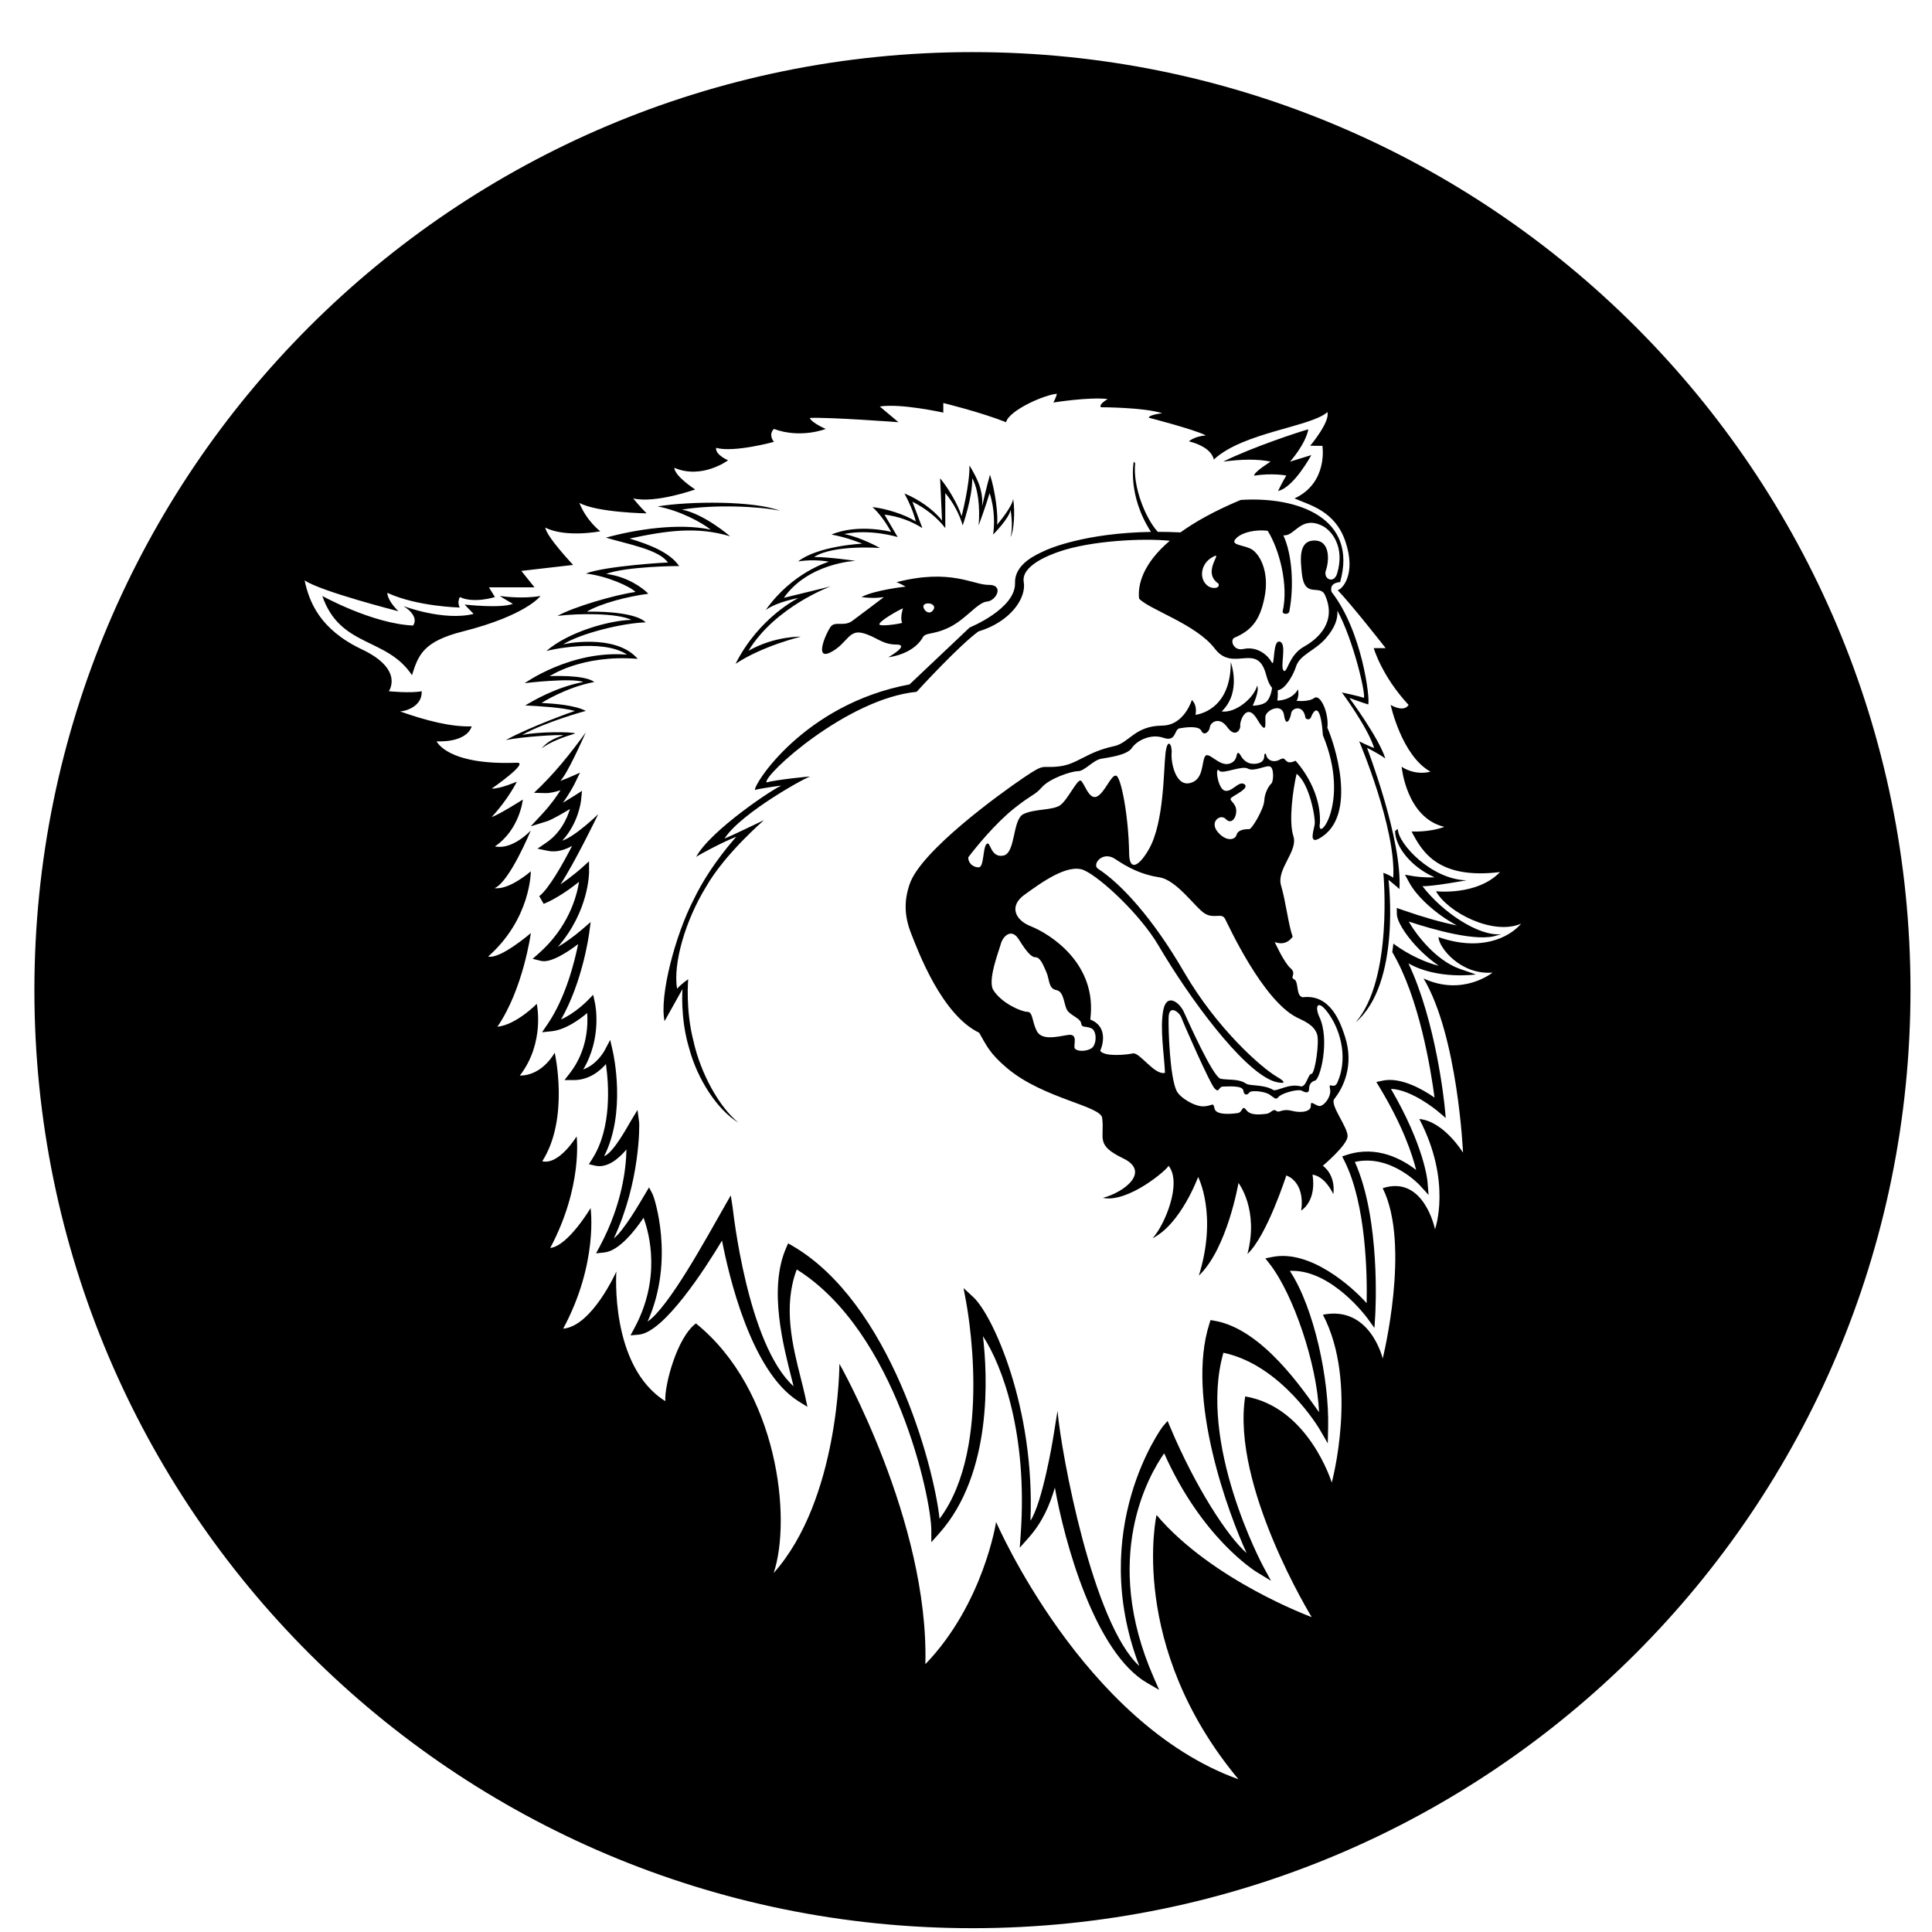 <?xml version="1.0" encoding="utf-8"?>
<!-- Generator: Adobe Illustrator 16.0.0, SVG Export Plug-In . SVG Version: 6.00 Build 0)  -->
<!DOCTYPE svg PUBLIC "-//W3C//DTD SVG 1.1//EN" "http://www.w3.org/Graphics/SVG/1.1/DTD/svg11.dtd">
<svg version="1.1" id="vectorportal.com" xmlns="http://www.w3.org/2000/svg" xmlns:xlink="http://www.w3.org/1999/xlink" x="0px"
	 y="0px" width="600px" height="600px" viewBox="0 0 600 600" enable-background="new 0 0 600 600" xml:space="preserve">
<g>
	<path d="M257.906,194.712c-1.392,1.973-5.106,10.443,0,7.89c5.105-2.552,5.57-7.078,9.863-6.034
		c4.294,1.044,6.034,3.597,10.56,3.597c4.525,0-2.438,3.945-2.438,3.945s7.311-0.696,10.56-5.918
		c0.812-1.972,3.133-0.813,8.354-3.365c5.222-2.554,8.819-7.775,11.719-8.007s5.416-5.26,0.504-5.183
		c-4.705,0.075-11.721-5.175-28.584-0.843c1.625,0.688,2.808,1.385,2.808,1.385s-9.655,1.043-13.715,3.249
		c4.107,0.569,6.962,0,6.962,0s-7.311,5.57-9.863,7.427C262.083,194.712,259.298,192.739,257.906,194.712 M287.031,187.75
		c1.161-0.929,4.178,0,2.669,1.856C288.192,191.463,286.018,188.56,287.031,187.75 M273.107,193.938
		c-0.243-0.966,5.689-4.324,7.311-5.029c0,0-0.987,3.075-0.232,4.526C278.5,193.937,273.263,194.562,273.107,193.938 M302,16.182
		c-160.89,0-291.318,130.427-291.318,291.318c0,160.892,130.428,291.318,291.318,291.318c160.892,0,291.318-130.427,291.318-291.318
		C593.318,146.609,462.892,16.182,302,16.182 M446.738,291.023c0.076,3.249,6.924,11.836,16.786,11.022
		c0,0-9.244,7.504-21.428,1.818c10.668,17.91,12.262,54.112,12.262,54.112s-5.919-9.747-13.579-10.462
		c10.212,19.495,4.876,34.249,4.876,34.249s-3.403-16.94-16.246-12.764c8.796,17.595,0,52.914,0,52.914s-3.867-16.556-18.565-13.616
		c11.139,21.274,2.745,52.141,2.745,52.141s-7.154-23.44-26.882-26.767c-4.348,27.839,20.655,68.539,20.655,68.539
		s-30.866-11.293-48.194-31.716c0,0-9.065,40.613,25.451,82.077c-48.271-17.328-75.271-79.912-75.271-79.912
		s-3.867,25.374-21.969,44.172c1.16-44.326-26.689-93.294-26.689-93.294s0,42.082-20.422,64.98
		c5.647-16.786,1.392-56.858-24.136-77.514c-5.88,4.332-9.825,19.186-9.515,24.137c-17.329-10.83-15.201-40.265-15.201-40.265
		s-7.542,16.979-16.517,17.755c10.985-20.423,8.509-37.443,8.509-37.443s-6.961,11.76-12.531,12.379
		c10.211-19.186,8.199-34.658,8.199-34.658s-5.415,8.975-10.675,7.737c8.51-13.306,3.868-33.729,3.868-33.729
		s-3.713,7.115-10.831,7.115c7.891-10.212,5.261-22.278,5.261-22.278s-6.343,6.497-12.223,7.116
		c8.046-11.758,10.383-29.085,10.383-29.085s-9.531,8.2-13.245,7.271c13.345-11.836,13.228-26.457,13.228-26.457
		s-6.614,5.841-11.255,5.222c4.641-1.856,11.255-17.909,11.255-17.909s-5.569,6.112-11.139,4.952
		c7.735-5.26,8.664-14.544,8.664-14.544s-7.426,4.72-9.67,5.416c5.184-5.57,7.813-10.985,7.813-10.985s-5.105,2.244-7.813,2.167
		c0,0,11.844-8.204,7.813-8.046c-21.737,0.852-24.909-6.653-24.909-6.653s9.05,0.696,10.907-4.641
		c-6.498,0.232-14.388-1.857-22.279-4.642c1.393,0,6.962-1.393,6.73-6.267c-3.481,0.696-10.212,0-10.212,0s4.875-6.73-8.354-12.996
		c-13.228-6.267-16.4-14.93-17.793-21.429c5.106,3.481,29.165,9.592,29.165,9.592s-3.376-3.062-3.481-5.725
		c9.282,4.294,22.511,4.564,22.511,4.564s-0.928-1.393,0-3.249c4.409,2.089,10.908,0,10.908,0l-1.857-3.017h14.156l-4.1-5.106
		l16.09-1.856c0,0-8.2-8.665-8.665-11.604c6.344,3.249,17.097,1.16,17.097,1.16s-4.255-3.172-6.498-8.818
		c5.57,3.017,20.887,3.249,20.887,3.249s-2.321-2.321-4.177-4.642c6.962,1.625,19.262-2.785,19.262-2.785s-6.298-4.017-6.499-6.729
		c8.587,3.713,16.71-2.321,16.71-2.321s-4.022-1.702-3.713-3.868c5.57,1.547,17.947-1.857,17.947-1.857s-1.856-2.165,0-4.021
		c8.355,3.094,16.092,0,16.092,0s-4.333-1.856-4.952-3.404c5.88-0.309,27.54,1.315,27.54,1.315s-4.564-3.829-5.801-4.874
		c6.497-1.044,19.726,1.896,19.726,1.896v-2.979c0,0,11.448,2.785,19.494,5.957c0.928-3.714,12.068-8.586,15.781-8.818
		c-0.233,1.16-1.082,2.708-1.082,2.708s11.061-1.78,16.863-1.084c-3.095,1.857-2.09,2.553-2.09,2.553s13.229,0,19.031,1.856
		c-4.408,0.542-4.177,1.393-4.177,1.393s14.154,3.636,17.714,5.493c-3.674,0.309-5.261,1.856-5.261,1.856s6.81,1.393,7.736,5.647
		c9.052-8.47,30.171-10.134,35.275-14.736c0.913,3.003-5.337,10.443-5.337,10.443l3.791,0.039c0,0,1.855,11.449-8.665,16.322
		c4.72,2.089,12.553,3.831,15.781,13.306c3.56,10.443-1.158,15.085-2.397,15.162c4.332,4.487,14.931,18.025,14.931,18.025h-3.714
		c0,0,2.476,8.666,10.83,17.638c-1.547,2.475-5.57,0-5.57,0s3.404,15.782,12.379,20.732c-5.222,1.295-8.974-1.547-8.974-1.547
		s1.43,15.897,13.267,18.682c-4.798,1.78-10.174,1.432-10.174,1.432c3.327,6.487,8.432,14.929,27.463,12.609
		c-7.118,7.425-19.881,5.956-19.881,5.956c3.519,6.459,17.676,13.886,26.455,10.058
		C468.554,291.333,459.694,295.549,446.738,291.023 M301.149,194.867l-18.678,17.679c-32.955,6.168-48.64,31.412-48.002,32.774
		c1.64-0.456,7.385-1.291,8.237-1.334c-1.767,0.395-22.184,13.914-26.498,22.128c1.552-1.054,8.377-4.657,12.452-6.259
		c0.167-0.084-7.907,8.413-13.231,19.504c-5.703,10.994-10.715,29.951-9.045,37.771c0.7-1.194,5.559-10.012,5.586-9.999
		c-0.031-0.103-0.773,9.229,2.092,18.564c2.553,9.498,8.714,19.001,15.256,22.946c-5.998-4.866-11.703-15.266-13.942-25.274
		c-2.552-9.872-1.64-19.351-1.642-19.254c0.002-0.002-1.887,1.223-3.473,2.95c-1.275-7.934,2.585-21.129,8.955-31.564
		c6.013-10.557,18.202-20.871,18.035-20.797c-0.023-0.04-10.098,4.934-12.24,5.703c5.232-8.113,26.362-19.651,26.715-19.247
		c-0.014-0.108-10.96,1.017-13.684,1.836c-1.086-2.195,24.973-26.03,46.623-28.146l0.056-0.061
		c0.881-0.965,13.024-14.213,19.135-18.685c10.057-3.017,14.93-10.443,14.079-15.317c-0.881-5.043,7.704-8.33,10.931-9.45
		c9.93-3.444,26.16-4.251,34.417-3.392c-8.511,7.262-9.976,13.792-9.53,17.948c2.94,3.326,17.779,7.97,23.518,15.549
		c5.739,7.58,13.213-2.324,15.936,8.123c0.529,2.036,1.165,3.315,1.848,4.04c-0.227,1.79-0.85,3.359-1.616,4.199
		c-1.237,1.354-4.409,1.354-4.409,1.354s2.205-4.487,1.393-6.227c-1.044,3.945-6.808,8.625-11.022,8.007
		c6.304-6.036,2.822-15.317,2.822-15.317c0.078,15.394-10.946,16.361-10.946,16.361c0.346-1.913-0.002-3.461-1.121-4.603
		c-0.862,2.529-3.563,7.916-9.206,7.967c-8.588,0.078-10.188,5.355-14.969,6.382c-8.645,1.857-11.257,5.57-16.942,6.266
		c-6.011,0.736-4.061-1.276-11.256,3.597c-7.193,4.874-31.753,22.628-35.274,32.955c-1.741,5.106-1.741,9.782,0.464,15.392
		c2.205,5.611,9.515,25.222,21.118,30.792c2.32,4.022,3.224,6.385,8.663,10.985c11.35,9.591,29.553,11.757,29.553,15.626
		c0.772,6.11-2.243,8.198,6.46,12.376c8.702,4.178,0.347,10.56-6.268,12.3c7.891,1.625,20.046-8.819,20.408-9.978
		c4.309,5.336-1.262,18.565-4.975,22.51c8.818-4.409,14.156-19.031,14.156-19.031s6.111,11.682,0.232,30.635
		c8.819-8.354,12.3-28.777,12.3-28.777s6.422,8.278,2.785,22.047c6.033-5.569,12.068-24.368,12.068-24.368s5.879,1.702,4.641,10.908
		c5.105-3.713,3.481-11.14,3.481-11.14s3.504,0,6.498,6.034c0.72-6.266-3.278-8.817-3.278-8.817s7.456-6.267,7.688-9.052
		c0.231-2.786-5.385-9.516-4.201-11.604c2.81-3.482,6.322-10.455,3.389-19.495c-1.431-4.409-4.523-13.228-13.112-12.184
		c-2.204-0.348-1.16-4.873-2.669-5.569c-1.508-0.695,0.929-1.625-1.159-3.482c-2.09-1.856-4.875-8.122-4.875-8.122
		s3.249,1.625,5.57-1.625c-1.393-3.945-2.088-10.792-3.598-15.897c-1.508-5.105,5.339-10.676,3.83-15.317
		c-1.509-4.642-0.175-14.272,0.985-19.378c4.004,2.958,5.922,13.724,5.629,15.665c-0.294,1.94-1.848,6.157,1.248,4.499
		c12.784-6.846,4.438-30.723,2.696-34.436c0.522-4.642-2.205-10.637-4.061-9.283s-5.513,0.87-5.513,0.87s0.909-1.257,0.445-3.539
		c-2.012,3.558-6.421,3.481-6.421,3.481s0.212-1.42,0.133-3.217c2.415-0.257,4.923-4.951,5.67-7.342
		c1.16-3.713,5.875-4.872,9.282-8.819c2.905-3.364,3.74-6.08,3.556-8.565c4.952,9.129,8.788,25.533,8.261,27.112
		c-1.334-0.522-6.855-1.692-6.855-1.692s8.005,10.789,10.017,17.235c-1.237-0.361-4.642-2.063-4.642-2.063
		s11.503,27.037,10.573,42.354c-1.448-0.986-3.07-1.508-3.07-1.508s3.125,32.954-8.586,46.415
		c14.187-12.146,10.185-44.24,10.185-44.24s2.638,2.108,3.393,2.872c0.928-15.317-10.065-43.862-10.065-43.862
		c2.193,1.068,4.837,2.636,5.686,3.307c-2.012-6.447-11.166-18.798-11.166-18.798s4.938,1.78,5.868,2.012
		c0.594-1.781-1.906-22.847-11.398-34.935c-0.827-3.04,2.655-3.049,2.655-3.049c5.57-19.726-12.825-26.689-30.866-25.528
		c-8.065,3.371-14.148,6.78-18.715,10.083c-2.453-0.121-4.795-0.172-7.041-0.172c-3.873-4.223-7.806-14.141-7.024-21.283
		l-0.436-0.522c0,0-2.115,10.252,5.344,21.824c-20.436,0.324-31.735,5.2-33.278,5.968c-1.947,0.966-9.102,3.799-8.936,9.863
		C315.448,189.074,301.149,194.867,301.149,194.867 M242.821,243.99c-0.015-0.015-0.051-0.013-0.095-0.005
		C242.784,243.982,242.818,243.983,242.821,243.99 M338.901,325.602c-1.741,1.045-4.527,0.928-5.107,0
		c-0.579-0.928,1.276-4.758-2.204-4.177c-3.481,0.581-8.122,1.74-9.631-1.277c-1.51-3.017-1.16-5.917-2.902-5.917
		c-1.74,0-7.889-2.553-10.559-6.73c-1.904-2.979,1.741-12.184,2.32-14.389c0.58-2.205,3.249-5.105,5.57-1.392
		c2.321,3.714,3.83,5.57,5.222,5.57s2.321,2.204,3.365,4.641c1.044,2.438,0.58,5.105,3.133,5.569
		c2.554,0.465,2.205,5.104,3.597,6.613c1.393,1.509,3.83,2.205,4.063,3.713c0.231,1.51,1.275,0.697,3.134,1.51
		C340.757,320.147,340.641,324.557,338.901,325.602 M412.932,315.274c3.72,5.522,5.57,13.846,2.398,20.926
		c-1.044,2.331-2.863-0.502-2.282,1.935c0.581,2.436-2.088,5.686-3.481,5.337c-1.392-0.348-2.59-1.856-2.476-0.114
		c0.116,1.74-2.629,2.436-5.878,1.623c-3.25-0.813-3.83,0.813-4.874,0c-1.045-0.813-1.624,0.813-3.133,0.94
		c-1.509,0.129-4.758,0.685-6.149-1.173c-1.394-1.856-1.045,0.695-2.67,0.929c-1.624,0.23-6.73,0.812-7.195-1.393
		c-0.463-2.205-0.579-0.813-3.364-0.697c-2.784,0.116-7.426-2.668-8.471-4.91c-2.016-4.331-2.553-18.529-2.437-22.707
		c0.116-4.176,3.364-1.623,3.945,0c0.581,1.625,8.817,20.424,10.326,22.048c1.51,1.626,1.161-0.579,2.671-0.579
		c1.509,0,6.032-0.425,6.266,1.238c0.232,1.662,1.276,1.431,1.856,0.618c0.579-0.813,4.758-0.376,6.266,0.623
		c1.509,1.001,1.973,1.813,2.786,0.769c0.811-1.043,5.027-2.319,6.884-2.088c0.433,0.055,2.63,1.673,2.63-0.464
		c0-0.813,0.281-2.16,1.857-2.554c1.624-0.406,4.641-12.647,1.362-19.698C408.099,312.29,409.335,309.937,412.932,315.274
		 M402.722,315.97c2.031,1.036,5.299,2.206,6.305,5.223c0.803,2.415-0.658,12.3-1.741,12.3s-1.621,4.322-3.404,3.869
		c-3.79-0.967-7.465,1.77-8.508,1.12c-2.863-1.778-7.181-1.123-8.434-1.973c-2.282-1.546-5.375-1.045-7.812-1.469
		c-2.438-0.426-10.472-18.656-11.527-20.888c-1.392-2.938-5.308-5.867-6.345-0.385c-1.083,5.726,0.31,13.924,0.543,19.415
		c-3.25,0.852-7.892-6.497-9.979-6.033c-2.09,0.464-8.897,1.082-10.135-0.807c1.237-2.895,1.857-7.781-3.093-9.714
		c2.319-17.483-12.688-26.691-18.567-29.009c-4.688-1.849-6.808-6.189-1.857-9.747c4.952-3.559,13.462-9.903,18.566-7.582
		c5.107,2.321,17.328,13.616,23.054,23.363c9.549,16.256,25.828,38.418,35.586,42.083c1.253,0.47,5.906,1.429,1.148-1.355
		c-4.758-2.785-18.563-14.854-28.845-32.566c-9.632-16.594-19.45-27.323-26.688-32.023c-1.973-1.28,1.393-5.689,5.338-3.02
		c3.946,2.668,8.238,4.873,13.692,5.686c5.455,0.812,11.256,9.515,14.158,11.255c2.9,1.74,5.222-0.348,6.266,1.625
		C381.485,287.311,392.039,310.529,402.722,315.97 M382.297,247.857c0.694-0.812,5.919-3.017,4.179-4.293
		c-1.741-1.277-3.945,2.668-6.15,1.972c-2.204-0.696-3.116-8.016-1.624-6.149c0.928,1.16,6.962-1.741,8.819-0.696
		c1.856,1.044,5.222-0.929,6.729-0.697c1.509,0.232,1.277,4.757,0.579,5.337c-0.695,0.581-2.087,2.785-2.204,5.338
		c-0.115,2.553-3.828,8.819-4.641,8.819c-0.813,0-3.481,0-3.945,1.741c-0.464,1.74-3.365,2.205-5.923-0.929s0.933-5.686,2.558-3.945
		c1.625,1.741,3.248-0.116,3.248-2.553C383.922,249.366,381.602,248.669,382.297,247.857 M398.776,222.097
		c0.58,4.062,1.973,1.16,2.204-0.58c0.232-1.741,3.804-2.755,4.409,1.276c0.107,0.717,1.432,0.851,1.741,0
		c0.637-1.757,2.9-5.802,3.713,5.57c8.818,21.196-2.165,34.038-0.929,27.23c0.465-10.986-7.581-19.338-7.581-19.338
		c-3.675,1.72-2.61-1.646-4.776-0.408c-2.168,1.239-4.06,0.145-4.357-1.473c-0.109-0.596-0.577-0.285-0.57,0.218
		c0.01,0.821-0.081,2.301-2.673,2.59c-2.611,0.29-4.014-1.354-4.698-2.628c-0.41-0.765-0.944-1.004-1.104-0.332
		c-0.231,0.977-0.472,2.409-2.397,2.96c-3.249,0.928-6.538-4.178-7.58-2.205c-1.045,1.973-0.35,7.31-4.758,8.239
		c-4.411,0.928-5.803-6.614-5.571-9.283c0.233-2.668-1.276-5.106-1.894,0c-0.619,5.105-0.389,21.351-5.106,29.706
		c-2.893,5.123-6.112,7.349-6.189,1.393c-0.146-11.395-2.476-23.672-4.022-24.136c-1.546-0.464-3.559,5.415-6.032,6.499
		c-2.475,1.083-3.87-4.332-4.953-4.951s-4.021,5.878-6.343,7.58c-2.321,1.702-7.89,1.083-11.449,2.785
		c-3.559,1.702-2.32,12.223-6.343,12.919c-4.023,0.697-3.868-4.718-5.106-3.636c-1.237,1.083-0.773,7.272-2.476,7.272
		c-1.701,0-3.249-1.239-3.249-3.095c2.321-3.093,8.51-10.674,14.388-15.316c5.882-4.642,6.19-3.868,8.511-6.498
		c2.321-2.63,8.973-4.951,11.139-4.951c2.168,0,4.644-3.403,7.273-3.868c2.629-0.464,8.043-1.135,9.515-3.353
		c1.47-2.217,5.802-4.538,9.824-3.145c4.022,1.392,3.248-2.631,4.95-2.94c1.702-0.309,6.036-0.927,6.81,0.774
		c0.773,1.701,2.475,0.346,2.63-1.143c0.155-1.488,2.938-3.462,5.415,0c2.475,3.464,4.177,0.833,4.021-0.56
		c-0.155-1.393,2.011-7.349,5.261-1.896s2.436,1.161,2.552-0.813C393.09,220.588,398.195,218.035,398.776,222.097 M383.382,198.039
		c5.814-2.447,7.968-6.056,9.283-12.301c1.763-8.373-1.624-14.136-4.41-15.395c-2.785-1.257-6.652-1.083-4.1-3.404
		c1.843-1.675,5.858-2.537,9.524-2.105c3.691,5.842,6.522,16.974,4.672,25.004c-0.215,0.928,1.839,1.195,2.066,0
		c1.459-7.597,0.941-17.613-1.874-23.605c3.526,0.537,5.39-6.402,12.271-2.852c2.697,1.393,6.952,6.459,4.438,14.737
		c-1.027,3.384-4.427,1.644-3.48-0.987c0.947-2.63,1.548-9.263-3.558-9.263c-5.106,0-4.305,6.15-3.927,10.076
		c0.793,8.22,5.57,3.307,7.175,6.81c3.776,8.234-1.978,13.559-6.498,16.07c-4.873,2.707-5.203,8.567-6.344,7.426
		c-1.159-1.162,1.145-8.364-1.177-8.983c-2.32-0.62-1.452,8.364-2.536,6.353c-1.084-2.01-4.331-5.029-8.764-4.07
		C382.936,202.244,381.91,198.657,383.382,198.039 M378.427,181.27c0.527,1.546-1.887,1.661-3.168,0.794
		c-2.997-2.031-2.476-6.789,1.005-8.877C380.795,170.469,372.726,177.422,378.427,181.27 M237.793,189.451
		c8.354-11.834,19.649-15.006,19.649-15.006s-4.488-0.929-9.593-0.078c6.208-4.874,19.92-5.531,19.92-5.531
		s-4.448-1.896-9.554-2.824c8.258-3.5,18.546-0.845,18.546-0.845c-1.585-2.737-3.341-5.392-5.802-7.702
		c4.279,0.516,9.888,2.229,13.46,4.467c-0.775-2.965-1.993-5.854-3.539-8.684c4.216,1.702,8.953,4.895,11.681,8.432l-0.6-13.15
		c2.499,2.994,5.542,8.094,6.672,11.778c0,0,2.59-9.902,2.437-15.781c1.856,3.171,4.389,7.247,3.925,12.745
		c0,0,1.376-6.086,2.457-9.845c1.713,5.217,2.585,12.982,2.186,15.539c0,0,4.697-5.425,5.008-8.054
		c0.653,4.022,0.209,10.255-0.812,11.875c0.417-1.496,0.652-4.487,0-8.509c-0.31,2.63-5.416,7.735-5.416,7.735
		c0.398-2.556,0.628-7.671-1.084-12.888c-1.081,3.76-3.402,10.031-3.402,10.031c0.464-5.498-0.154-11.454-2.011-14.626
		c0.154,5.879-2.939,14.626-2.939,14.626c-1.13-3.683-2.917-7.037-5.416-10.031V164c-2.729-3.538-6.231-6.153-10.211-8.2
		l3.095,8.201c-3.574-2.238-7.481-3.662-11.759-4.179l4.085,6.963c0,0-8.573-2.63-16.618-0.928
		c5.106,0.928,11.141,4.332,11.141,4.332s-14.35-1.121-20.481,2.785c4.7,0,12.845,1.203,12.845,1.203s-14.644,0.653-22.226,11.484
		c2.631-0.619,14.544-3.56,14.544-3.56s-17.173,6.266-25.528,19.997c8.238-4.641,16.245-4.371,16.245-4.371
		s-11.913,2.863-20.268,8.434c7.348-14.566,19.494-20.424,19.494-20.424S241.429,186.821,237.793,189.451 M157.108,229.833
		c7.127-4,21.415-9.102,21.43-9.041c-4.081-1.119-11.204-1.495-15.435-1.712c1.779-1.045,9.29-5.655,18.026-7.271
		c-3.406-1.375-18.205,0.308-18.201,0.366c-0.084,0.083,14.222-10.298,31.794-8.876c-7.774-5.281-25.153-1.214-25.064-1.103
		c6.73-5.86,19.284-9.499,26.443-9.688c-4.32-2.111-16.347-2.091-22.962-1.221c4.561-2.652,17.841-6.589,24.227-7.444
		c-1.624-1.693-8.846-4.963-15.428-5.726c5.804-2.313,25.499-3.522,25.491-3.404c-2.72-4.044-12.573-5.739-19.263-7.736
		c9.167-2.553,22.685-4.642,32.565-2.484c-2.93-2.308-9.606-5.925-16.494-7.219c10.057-1.662,29.918-1.785,37.976,1.339
		c-6.453-1.374-20.39-2.004-30.447-0.344c6.888,1.296,14.99,8.265,14.947,8.276c-10.149-3.046-19.353-1.832-31.186,0.708
		c6.69,1.997,12.687,4.526,15.406,8.571c0.008-0.119-16.873,0.114-22.677,2.427c6.581,0.763,11.473,4.446,13.097,6.139
		c-6.386,0.855-14.578,2.918-19.137,5.572c6.396-0.133,15.481,0.516,18.333,3.32c-7.159,0.19-20.353,3.452-25.708,6.86
		c-0.089-0.11,16.314-3.577,23.203,4.474c-17.572-1.421-27.452,5.479-27.367,5.396c-0.004-0.059,10.942-0.559,13.872,1.797
		c-8.737,1.615-16.395,6.5-16.369,6.498c4.231,0.218,10.368,0.705,13.776,2.485c-0.014-0.061-12.665,3.455-19.793,7.454
		c5.163-1.058,15.479-1.023,16.487-0.463c-3.446,1.041-7.736,2.577-10.388,4.625c1.299-1.646,3.268-3.001,6.714-4.043
		C173.702,228.053,162.271,228.774,157.108,229.833 M143.725,196.104c-12.285,3.107-13.808,7.311-15.781,13.576
		c-7.891-11.894-22.279-8.47-27.849-24.6c0,0,15.549,8.622,28.197,9.184c2.088-3.149-3.017-6.05-3.017-6.05
		s12.532,4.757,21.815,2.437c-1.741-1.741-2.786-2.9-2.786-2.9s11.256,1.276,14.97-0.232c-2.669-1.509-4.062-2.438-4.062-2.438
		s6.729,1.045,12.648,0C167.861,185.08,163.451,191.114,143.725,196.104 M379.862,143.364c9.33-4.624,24.124-9.421,26.456-10.037
		c-0.929,4.757-5.686,10.037-5.686,10.037l6.612-2.03c0,0-5.453,10.096-10.326,11.14c1.238-2.63,2.555-4.797,2.555-4.797
		s-4.334-0.851-9.98,0.039c-0.162-1.082,5.105-4.352,5.105-4.352C390.607,142.505,385.594,142.6,379.862,143.364 M466.251,290.123
		l-1.29,0.355c-6.016,2.155-19.669-1.716-27.468-4.289c2.326,4.101,8.396,12,15.704,14.638l5.164,1.799
		c0,0-11.887,1.717-20.966-3.451c8.601,18.08,11.156,43.456,11.271,44.625l0.33,3.402L446.382,345
		c-0.087-0.073-7.953-6.633-14.414-6.839c10.347,17.725,11.324,28.407,11.362,28.868l0.332,4.071l-2.751-3.021
		c-0.094-0.103-9.036-9.736-20.146-7.23c8.042,17.878,6.396,46.446,6.322,47.688l-0.238,3.866l-2.278-3.133
		c-0.115-0.158-10.781-14.604-23.181-14.604c-0.273,0-0.547,0.007-0.822,0.021c7.598,11.528,12.254,33.79,11.899,48.61l-0.116,4.947
		l-2.48-4.283c-0.118-0.204-11.78-20.027-29.928-23.853c-8.065,28.07,12.114,65.894,12.322,66.277l2.456,4.542l-4.407-2.69
		c-0.71-0.435-17.088-10.66-28.769-36.896c-4.796,6.829-19.565,32.406-3.268,69.573l1.702,3.883l-3.674-2.117
		c-16.258-9.373-25.667-43.599-28.703-60.679c-1.532,5.231-3.785,10.65-8.189,15.597l-2.72,3.056l0.291-4.081
		c2.208-30.989-5.648-52.416-11.72-61.618c1.424,12.048,3.049,42.6-13.597,61.262l-2.432,2.728v-3.654
		c0-9.866-10.919-61.742-41.79-81.05c-4.371,11.541-1.269,23.813,1.243,33.753c0.512,2.027,0.997,3.939,1.373,5.697l0.69,3.215
		l-2.79-1.741c-14.748-9.219-21.682-39.227-23.727-49.899c-5.024,8.358-17.933,28.534-25.853,29.218l-2.567,0.221l1.22-2.27
		c8.223-15.283,4.77-28.941,2.832-34.252c-2.453,3.656-7.481,10.254-12.126,10.769l-2.624,0.292l1.239-2.33
		c6.904-12.97,8.101-24.243,8.188-29.918c-2.293,2.721-5.913,5.908-9.752,5.008l-1.914-0.45l1.059-1.655
		c6.137-9.597,5.116-23.286,4.24-29.447c-1.949,2.245-5.292,4.978-10.029,4.978h-2.836l1.735-2.245
		c5.297-6.854,5.589-14.654,5.316-18.582c-2.462,2.083-6.789,5.21-11.032,5.657l-2.997,0.314l1.702-2.485
		c5.589-8.168,8.381-19.26,9.516-24.89c-3.37,2.552-8.585,5.961-11.566,5.212l-2.562-0.641l1.976-1.752
		c9.014-7.995,11.661-17.342,12.437-22.162c-2.644,2.102-6.887,5.175-10.985,6.854l-1.382-2.387
		c2.954-2.299,7.239-9.843,10.195-15.617c-2.157,1.206-4.813,2.09-7.537,1.524l-3.212-0.668l2.713-1.846
		c4.441-3.02,6.475-7.506,7.379-10.473c-2.418,1.463-5.705,3.365-7.19,3.825l-4.992,1.548l3.561-3.827
		c2.51-2.696,4.413-5.374,5.685-7.368c-1.575,0.499-3.345,0.932-4.704,0.891l-3.519-0.1c6.305-5.877,11.35-12.264,16.089-18.775
		c-0.858,1.858-5.698,12.863-7.923,15.065c1.107-0.381,2.093-0.781,2.645-1.023l3.468-1.524l-1.655,3.407
		c-0.074,0.153-1.292,2.635-3.666,5.956c1.262-0.755,2.512-1.527,3.523-2.169l2.417-1.537l-0.284,2.85
		c-0.034,0.34-0.777,7.148-5.85,12.615c4.096-1.325,11.174-8.229,11.174-8.229c-0.24,0.523-7.381,15.214-11.725,21.793
		c3.653-2.469,6.514-5.034,6.558-5.073l2.3-2.074l0.025,3.098c0.004,0.555-0.028,12.357-9.719,23.499
		c2.344-1.35,5.106-3.355,7.436-5.357l2.777-2.39l-0.489,3.63c-0.089,0.662-2.093,15.056-8.693,26.611
		c4.261-1.847,8.109-5.751,8.156-5.8l1.807-1.852l0.55,2.527c0.104,0.475,2.254,10.801-3.64,20.67
		c4.271-1.504,6.59-5.805,6.616-5.858l1.757-3.327l0.835,3.667c0.184,0.81,4.188,18.962-2.725,32.468
		c2.93-1.113,7.229-9.178,8.317-10.976l2.061-3.402l0.512,3.943c0.08,0.607,0.386,18.32-7.872,35.951
		c3.062-2.4,7.799-10.553,9.663-13.699l1.275-2.151l1.157,2.217c0.366,0.701,7.029,20.11-1.599,39.459
		c6.606-4.508,18.106-25.665,23.849-35.721l1.979-3.466l0.607,3.945c0.06,0.385,4.51,42.313,18.894,55.347
		c-0.15-0.604-0.307-1.221-0.465-1.849c-2.581-10.208-7.466-28.286-1.846-41.123l0.627-1.431l1.35,0.787
		c30.278,17.646,43.896,68.184,45.671,84.762c16.949-22.614,8.295-67.109,8.22-67.511l-0.773-4.148l3.09,2.874
		c6.011,5.594,19.147,34.351,17.687,69.391c3.73-5.591,6.976-25.242,6.976-25.242l1.432-8.883
		c1.196,13.573,10.995,66.091,25.399,79.236c-16.225-42.508,7.083-74.149,7.326-74.426l1.468-1.673l0.861,2.05
		c7.722,18.356,17.781,33.905,23.68,38.985c-5.501-11.896-18.994-47.978-11.578-71.208l0.366-1.151l1.189,0.2
		c15.012,2.53,27.801,21.888,32.504,28.405c-0.6-14.97-8.021-36.686-15.284-45.998l-1.39-1.779l2.214-0.441
		c11.725-2.344,24.73,9.259,29.255,14.361c0.178-8.641-0.117-30.607-6.882-44.143l-0.725-1.445l1.538-0.499
		c9.313-3.029,17.247,1.461,21.438,4.722c-1.178-4.772-4.128-13.711-11.353-25.653l-1.008-1.668l1.902-0.414
		c5.67-1.232,12.481,2.692,16.165,5.248c-1.097-8.353-4.724-31.088-13.12-45.18l0.346-2.646c4.796,3.674,10.829,6.16,14.101,6.881
		c-7.254-4.907-12.942-12.81-13.017-15.938l-0.048-2.011l1.898,0.664c6.379,2.227,12.097,3.84,16.797,4.772
		c-6.427-3.404-12.391-8.879-14.766-13.236l-1.371-2.518l2.827,0.479c0.045,0.007,2.905,0.479,6.387,0.335
		c-7.17-3.117-12.279-9.481-12.279-14.396l0.845-0.639c0,4.561,10.464,15.723,21.351,15.956c0,0-10.956,1.992-13.707,1.818
		C447.859,283.19,459.139,290.854,466.251,290.123"/>
</g>
</svg>
